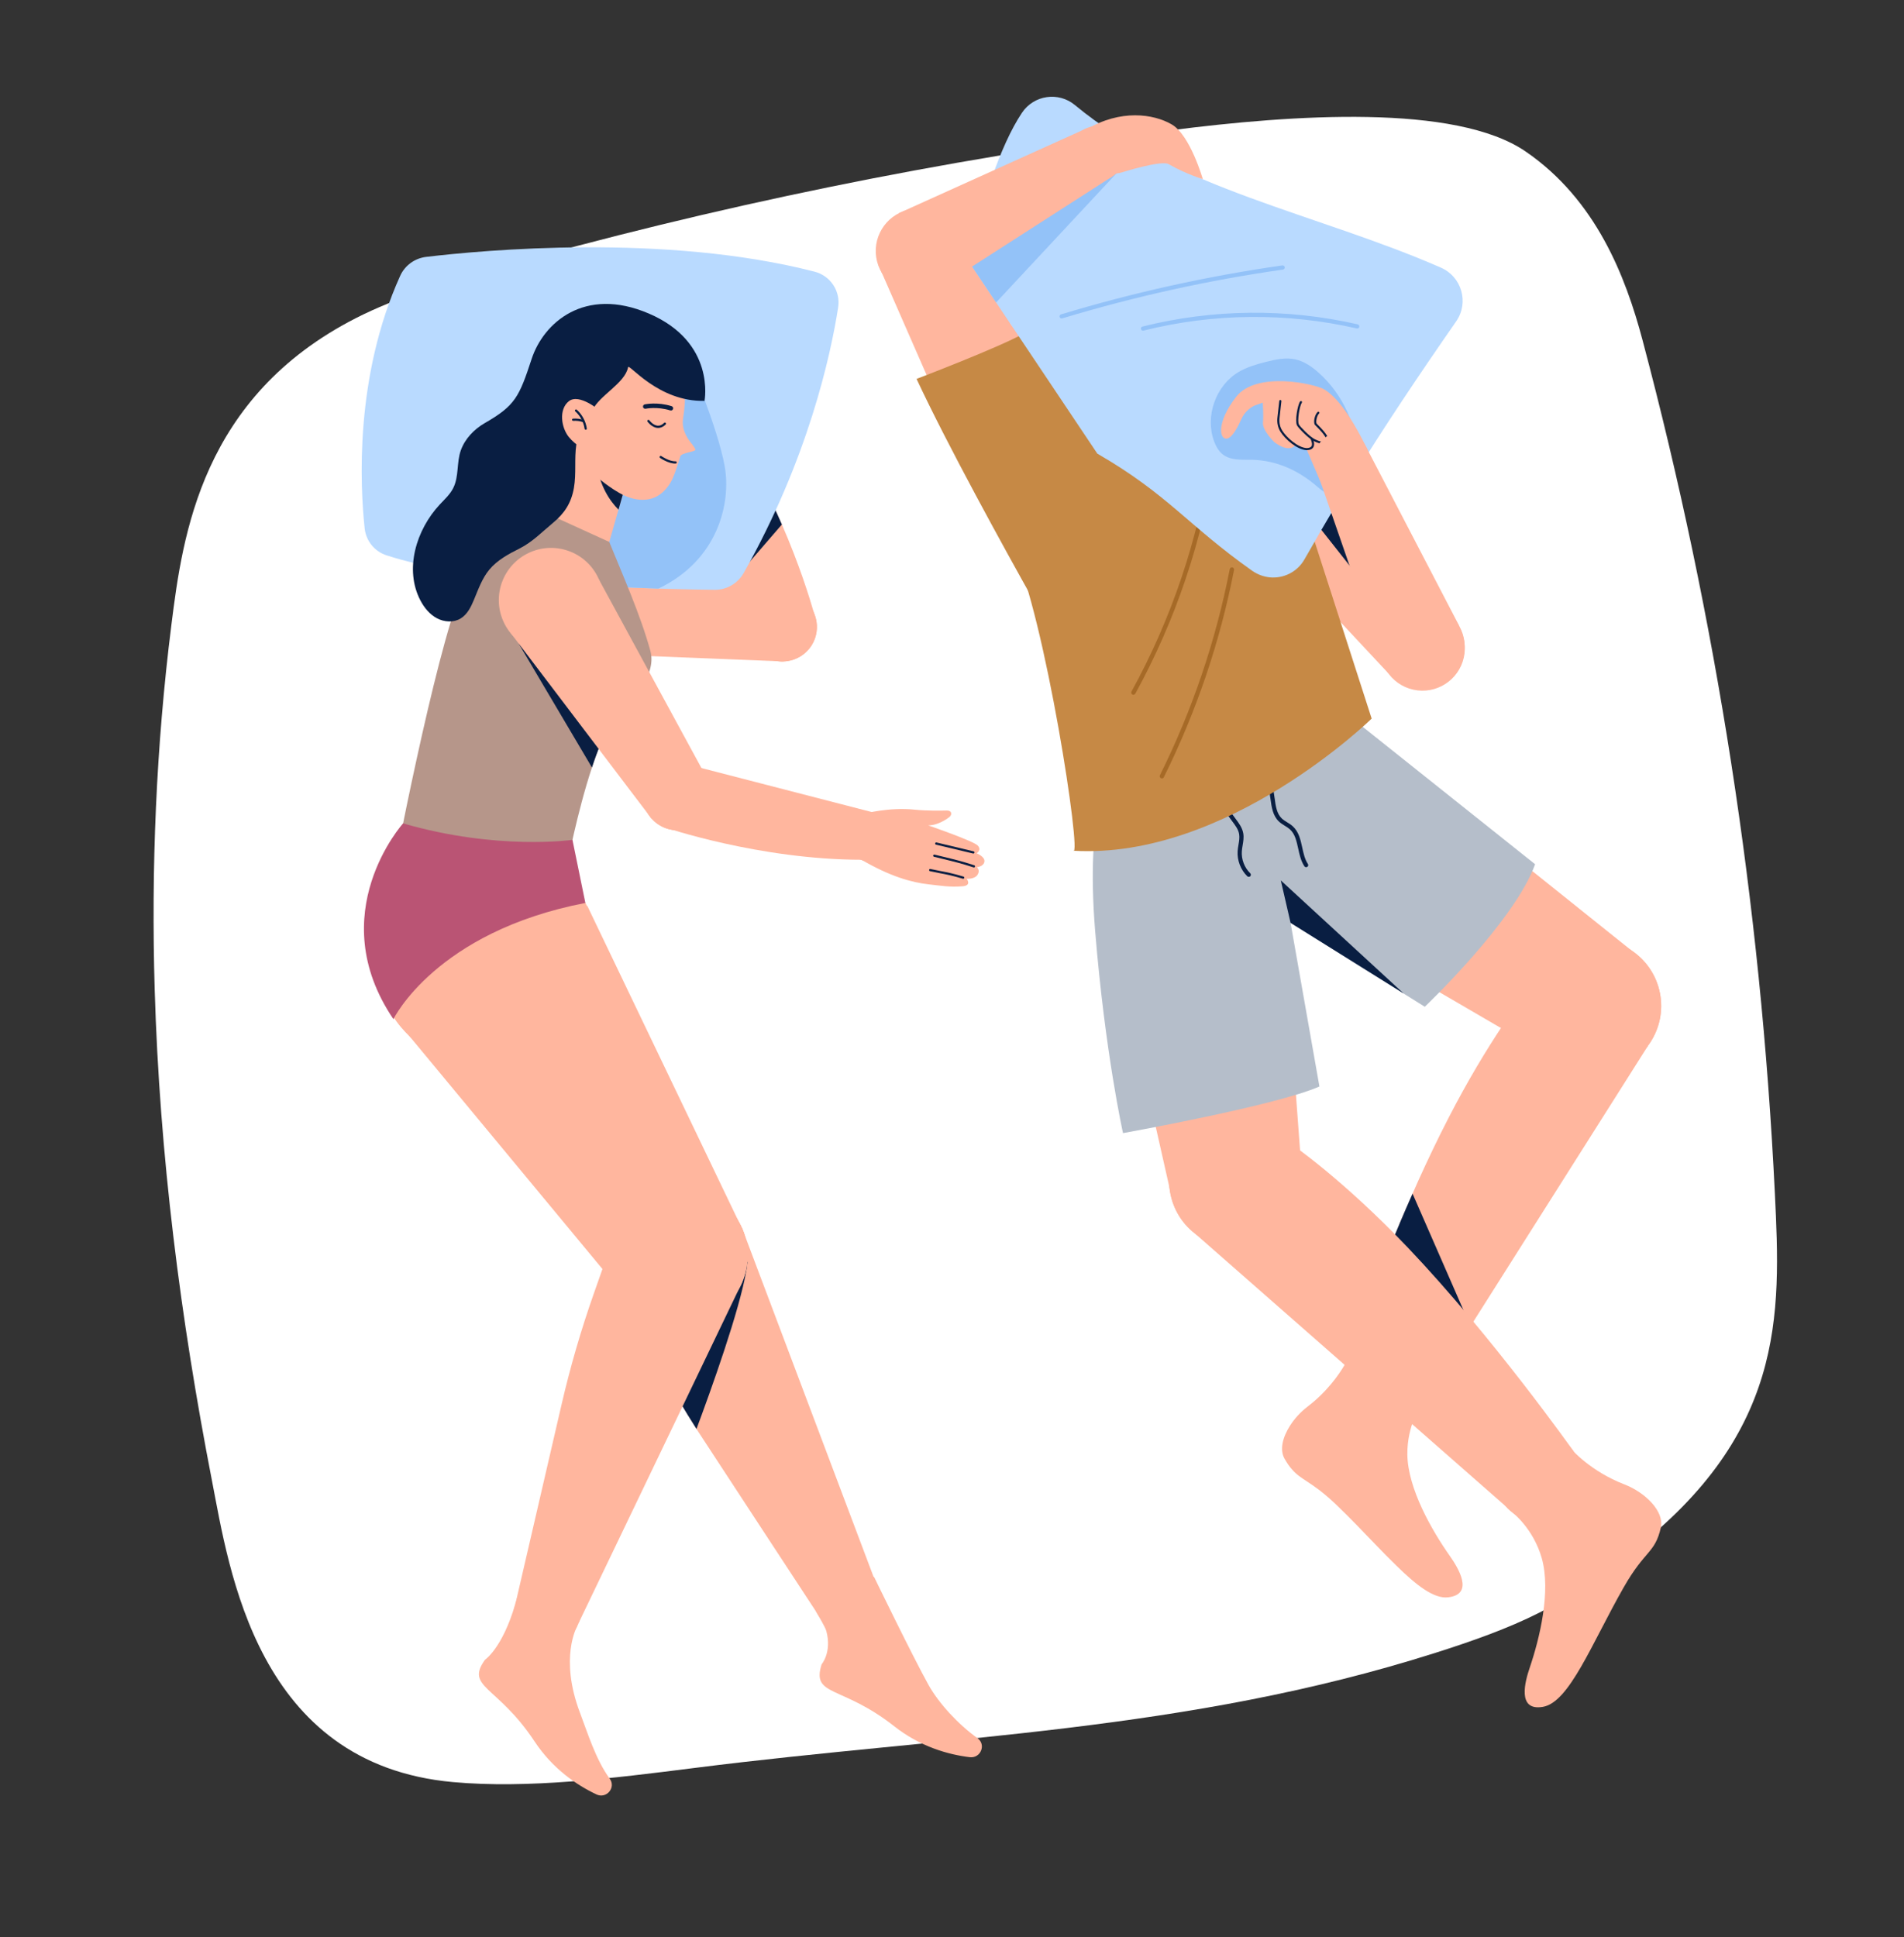 <svg width="115" height="117" viewBox="0 0 115 117" fill="none" xmlns="http://www.w3.org/2000/svg">
<rect x="0" y="0" width="115" height="117" fill="#333333" stroke="none"/>
<g clip-path="url(#clip0_223_2280)">
<path d="M12.797 89.391C13.852 94.818 15.496 106.546 27.354 107.622C31.866 108.032 36.989 107.398 41.947 106.769C57.37 104.812 71.595 104.611 86.686 99.821C88.904 99.117 91.095 98.345 92.981 97.387C94.918 96.402 96.47 95.253 98.002 94.115C107.878 86.789 107.558 79.402 107.2 72.065C106.349 54.596 103.68 37.392 99.208 20.543C98.188 16.699 96.399 12.063 92.148 9.15C87.919 6.251 78.096 6.92 70.708 7.869C56.907 9.641 43.09 12.466 29.871 16.218C26.926 17.053 23.953 17.957 21.494 19.213C12.168 23.976 11.035 32.315 10.357 37.697C9.422 45.118 9.128 52.474 9.343 59.758C9.639 69.768 10.901 79.639 12.797 89.391Z" fill="white"/>
<path d="M78.804 29.043C79.921 27.446 79.534 25.246 77.937 24.128C76.341 23.011 74.141 23.398 73.023 24.995C71.905 26.591 72.293 28.791 73.889 29.909C75.486 31.027 77.686 30.639 78.804 29.043Z" fill="#FFB69E"/>
<path d="M78.733 24.879L87.899 37.531L83.874 40.681L73.132 29.183L78.733 24.879Z" fill="#FFB69E"/>
<path d="M88.456 39.456C88.623 38.053 87.622 36.78 86.219 36.613C84.816 36.446 83.543 37.447 83.376 38.85C83.209 40.253 84.21 41.526 85.613 41.693C87.016 41.86 88.289 40.859 88.456 39.456Z" fill="#FFB69E"/>
<path d="M83.02 36.065L79.421 31.506L79.949 29.158L82.114 31.552L83.02 36.065Z" fill="#091E42"/>
<path d="M87.465 96.465C86.609 96.564 85.559 95.747 84.341 94.552C83.927 94.152 83.5 93.714 83.052 93.248C82.335 92.505 81.571 91.699 80.76 90.922C80.687 90.853 80.612 90.783 80.545 90.718C79.168 89.439 78.578 89.389 78.011 88.712C77.869 88.552 77.731 88.35 77.582 88.088C77.281 87.55 77.469 86.803 77.907 86.113C78.176 85.686 78.546 85.276 78.959 84.962C79.063 84.882 79.166 84.796 79.265 84.717C80.444 83.732 81.085 82.673 81.322 82.236C81.329 82.219 81.336 82.202 81.349 82.184C81.356 82.167 81.359 82.152 81.371 82.139C81.386 82.106 81.4 82.067 81.42 82.033L85.923 84.684C85.92 84.695 85.916 84.701 85.911 84.702C85.808 84.849 84.987 86.083 85.003 87.834C85.028 89.902 86.487 92.431 87.577 93.977C88.059 94.669 89.073 96.279 87.465 96.465Z" fill="#FFB69E"/>
<path d="M86.207 84.198C86.806 82.874 86.218 81.315 84.894 80.716C83.57 80.117 82.011 80.705 81.412 82.029C80.813 83.353 81.401 84.912 82.725 85.511C84.049 86.11 85.608 85.522 86.207 84.198Z" fill="#FFB69E"/>
<path d="M86.443 83.255C86.437 83.338 86.428 83.423 86.415 83.507C86.404 83.581 86.386 83.661 86.364 83.737C86.293 84.006 86.169 84.266 86.012 84.509C85.975 84.566 85.939 84.619 85.895 84.668C85.884 84.69 85.871 84.703 85.858 84.721C85.262 85.448 84.353 85.778 83.478 85.655C83.231 85.626 82.984 85.547 82.742 85.445C82.539 85.359 82.341 85.238 82.155 85.091C81.494 84.549 81.163 83.754 81.187 82.958C81.192 82.87 81.202 82.78 81.217 82.69C81.232 82.539 81.266 82.383 81.322 82.235C81.325 82.219 81.331 82.197 81.338 82.181C81.338 82.181 81.345 82.164 81.355 82.126C81.358 82.116 81.366 82.099 81.372 82.082C81.473 81.841 81.612 81.603 81.785 81.388C81.967 81.165 82.18 80.978 82.416 80.829C82.574 80.729 82.744 80.647 82.918 80.581C83.758 80.274 84.738 80.409 85.488 81.017C86.179 81.579 86.508 82.426 86.443 83.255Z" fill="#FFB69E"/>
<path d="M99.545 63.139C99.542 63.147 99.54 63.152 99.537 63.156L86.017 84.513L86.011 84.509L81.355 82.188L81.349 82.184L81.338 82.18C81.338 82.18 81.344 82.163 81.354 82.126C81.357 82.115 81.364 82.098 81.372 82.082C81.457 81.836 82.462 79.083 82.695 78.476C82.895 77.952 83.963 75.26 84.007 75.16C84.023 75.131 84.033 75.098 84.043 75.071C84.201 74.684 84.364 74.295 84.535 73.894C84.538 73.884 84.54 73.868 84.549 73.856C84.791 73.278 85.547 71.561 85.666 71.299C86.236 70.042 86.836 68.779 87.464 67.563C89.872 62.876 92.04 60.097 92.481 59.531C92.522 59.478 92.547 59.443 92.555 59.431L99.544 63.139L99.545 63.139Z" fill="#FFB69E"/>
<path d="M97.081 64.689C99.26 64.267 100.683 62.158 100.261 59.98C99.839 57.801 97.73 56.377 95.552 56.799C93.373 57.222 91.949 59.33 92.371 61.509C92.794 63.688 94.902 65.111 97.081 64.689Z" fill="#FFB69E"/>
<path d="M88.816 80.091L87.703 81.856L82.695 78.476C82.896 77.953 83.964 75.26 84.008 75.16C84.023 75.131 84.033 75.099 84.044 75.071C84.201 74.684 84.364 74.295 84.535 73.895C84.539 73.884 84.541 73.868 84.549 73.856C84.791 73.278 85.052 72.683 85.317 72.086L88.816 80.091Z" fill="#091E42"/>
<path d="M78.021 54.65L78 54.641C77.812 54.569 77.63 54.491 77.451 54.398C77.241 54.292 77.042 54.171 76.841 54.038C76.823 54.025 76.804 54.013 76.789 53.997C74.337 52.272 73.726 48.899 75.421 46.422C77.134 43.922 80.544 43.292 83.038 45.005C83.21 45.123 83.377 45.247 83.528 45.38C83.713 45.542 83.888 45.712 84.048 45.892C84.66 46.582 85.077 47.405 85.274 48.279C85.405 48.832 85.443 49.404 85.394 49.974C85.323 50.894 85.014 51.803 84.459 52.62C83.003 54.736 80.321 55.517 78.021 54.65L78.021 54.65Z" fill="#FFB69E"/>
<path d="M93.933 63.993L76.841 54.037L83.528 45.38L98.986 57.759L93.933 63.993Z" fill="#FFB69E"/>
<path d="M97.873 64.454C99.918 63.593 100.878 61.236 100.016 59.191C99.155 57.146 96.799 56.186 94.754 57.048C92.708 57.909 91.749 60.265 92.61 62.311C93.472 64.356 95.828 65.316 97.873 64.454Z" fill="#FFB69E"/>
<path d="M66.648 53.763L66.64 53.741C66.564 53.554 66.497 53.369 66.444 53.174C66.378 52.949 66.331 52.719 66.292 52.482C66.288 52.461 66.285 52.438 66.286 52.416C65.879 49.447 67.931 46.701 70.898 46.255C73.896 45.805 76.68 47.872 77.126 50.866C77.156 51.072 77.179 51.279 77.184 51.48C77.192 51.725 77.187 51.969 77.165 52.209C77.076 53.127 76.758 53.992 76.252 54.733C75.936 55.205 75.544 55.622 75.093 55.976C74.371 56.55 73.495 56.944 72.519 57.093C69.979 57.469 67.58 56.037 66.647 53.763L66.648 53.763Z" fill="#FFB69E"/>
<path d="M70.647 71.776L66.293 52.482L77.185 51.479L78.654 71.229L70.647 71.776Z" fill="#FFB69E"/>
<path d="M77.932 73.616C79.205 71.799 78.763 69.293 76.946 68.02C75.128 66.747 72.622 67.189 71.349 69.007C70.076 70.825 70.518 73.33 72.336 74.603C74.154 75.876 76.659 75.434 77.932 73.616Z" fill="#FFB69E"/>
<path d="M94.922 87.529C94.922 87.529 96.057 88.852 98.111 89.644C99.376 90.131 100.535 91.282 100.313 92.255C99.955 93.823 99.361 93.591 98.067 95.867C96.129 99.273 94.788 102.8 93.195 103.078C91.603 103.356 92.119 101.524 92.39 100.725C92.999 98.933 93.685 96.095 93.122 94.104C92.613 92.306 91.353 91.342 91.353 91.342L94.922 87.529Z" fill="#FFB69E"/>
<path d="M95.246 90.519C95.944 89.244 95.477 87.645 94.202 86.947C92.927 86.249 91.328 86.717 90.63 87.992C89.933 89.266 90.4 90.865 91.675 91.563C92.95 92.261 94.549 91.794 95.246 90.519Z" fill="#FFB69E"/>
<path d="M94.573 91.223C95.699 90.304 95.866 88.646 94.947 87.52C94.028 86.395 92.371 86.227 91.245 87.146C90.119 88.066 89.952 89.723 90.871 90.849C91.79 91.975 93.447 92.142 94.573 91.223Z" fill="#FFB69E"/>
<path d="M77.858 68.988C78.025 69.117 81.075 71.186 85.042 75.354C90.125 80.693 95.045 87.647 95.045 87.647L91.215 91.204L72.205 74.52L77.858 68.988Z" fill="#FFB69E"/>
<path d="M75.514 75.237C77.678 74.749 79.037 72.598 78.549 70.433C78.06 68.268 75.909 66.909 73.744 67.398C71.579 67.887 70.221 70.038 70.709 72.202C71.198 74.367 73.349 75.726 75.514 75.237Z" fill="#FFB69E"/>
<path d="M64.784 32.012C66.352 30.855 66.684 28.645 65.526 27.078C64.368 25.51 62.159 25.178 60.592 26.336C59.024 27.494 58.692 29.703 59.85 31.27C61.008 32.838 63.217 33.17 64.784 32.012Z" fill="#FFB69E"/>
<path d="M59.477 30.662L53.208 16.351L57.81 14.128L65.864 27.645L59.477 30.662Z" fill="#FFB69E"/>
<path d="M58.019 14.822C57.818 13.423 56.522 12.452 55.124 12.653C53.725 12.853 52.754 14.149 52.955 15.548C53.155 16.946 54.451 17.918 55.85 17.717C57.248 17.517 58.219 16.22 58.019 14.822Z" fill="#FFB69E"/>
<path d="M66.257 27.101L64.275 21.981L68.674 20.268L71.046 25.621C71.046 25.621 70.224 29.445 66.257 27.102L66.257 27.101Z" fill="#FFB69E"/>
<path d="M64.842 22.785C66.232 23.979 67.747 24.315 68.765 23.559C69.82 22.777 69.329 21.567 68.827 19.943C68.325 18.319 63.6 21.717 64.842 22.785Z" fill="#091E42"/>
<path d="M68.432 17.028C68.432 17.028 68.587 16.131 69.13 16.207C69.673 16.284 70.149 18.383 69.485 18.756C68.822 19.13 68.431 17.028 68.431 17.028L68.432 17.028Z" fill="#FFB69E"/>
<path d="M67.651 13.39C67.651 13.39 68.779 14.451 68.835 17.055L67.326 14.547L67.651 13.39L67.651 13.39Z" fill="#091E42"/>
<path d="M61.976 18.92C61.976 18.92 63.251 21.989 64.668 22.784C66.084 23.578 67.7 23.419 68.777 22.591C69.965 21.677 69.766 19.562 69.264 17.939C68.762 16.315 67.135 14.083 67.135 14.083C67.135 14.083 66.184 12.451 63.417 13.983C60.65 15.514 61.197 16.777 61.976 18.92L61.976 18.92Z" fill="#FFB69E"/>
<path d="M61.35 19.782C61.35 19.782 58.927 16.882 60.533 15.59C60.533 15.59 60.475 12.905 62.09 12.664C62.592 12.628 62.386 13.427 62.386 13.427C62.386 13.427 64.333 10.852 66.387 10.938C68.44 11.025 68.921 14.119 66.758 15.225C64.596 16.331 61.876 16.407 61.876 16.407C61.916 16.193 62.545 18.481 62.406 19.662C62.377 19.905 61.35 19.782 61.35 19.782Z" fill="#091E42"/>
<path d="M62.428 19.153C62.428 19.153 61.419 18.914 61.139 19.557C60.859 20.2 61.845 21.286 62.468 21.531C63.091 21.776 63.443 21.474 63.443 21.474L62.428 19.152L62.428 19.153Z" fill="#FFB69E"/>
<path d="M63.371 18.277C63.323 18.286 63.273 18.267 63.244 18.224C63.205 18.166 63.22 18.087 63.277 18.048C63.306 18.028 64.007 17.555 64.828 17.362C64.895 17.347 64.964 17.388 64.979 17.456C64.996 17.524 64.953 17.593 64.885 17.608C64.11 17.79 63.427 18.252 63.42 18.256C63.405 18.267 63.388 18.274 63.371 18.277L63.371 18.277Z" fill="#091E42"/>
<path d="M66.579 20.896C66.412 20.926 66.296 20.933 66.282 20.934C66.247 20.936 66.217 20.909 66.215 20.874C66.213 20.839 66.24 20.809 66.275 20.807C66.285 20.807 67.256 20.748 67.681 20.218C67.703 20.191 67.743 20.186 67.77 20.208C67.798 20.23 67.802 20.27 67.78 20.297C67.471 20.683 66.92 20.837 66.579 20.897L66.579 20.896Z" fill="#091E42"/>
<path d="M64.37 19.044C64.109 19.09 63.888 19.058 63.884 19.058C63.849 19.052 63.824 19.02 63.83 18.985C63.835 18.949 63.868 18.925 63.903 18.931C63.911 18.932 64.742 19.051 65.009 18.452C65.024 18.419 65.061 18.405 65.094 18.419C65.127 18.434 65.141 18.472 65.127 18.505C64.969 18.86 64.647 18.996 64.37 19.045L64.37 19.044Z" fill="#091E42"/>
<path d="M67.284 17.944C67.143 17.968 66.985 17.961 66.81 17.9C66.777 17.888 66.759 17.852 66.771 17.818C66.782 17.785 66.819 17.767 66.853 17.779C67.519 18.011 67.909 17.36 67.925 17.331C67.943 17.301 67.983 17.29 68.013 17.308C68.044 17.326 68.055 17.365 68.037 17.396C68.033 17.402 67.762 17.86 67.284 17.945L67.284 17.944Z" fill="#091E42"/>
<path d="M66.396 17.111C66.343 17.121 66.287 17.095 66.261 17.044C66.229 16.983 66.254 16.906 66.316 16.874C67.069 16.489 67.773 16.445 67.803 16.443C67.872 16.439 67.932 16.493 67.936 16.563C67.941 16.632 67.887 16.692 67.817 16.696C67.811 16.697 67.135 16.739 66.431 17.1C66.42 17.106 66.408 17.109 66.395 17.112L66.396 17.111Z" fill="#091E42"/>
<path d="M66.694 19.841C66.606 19.856 66.505 19.854 66.392 19.821C66.357 19.811 66.337 19.774 66.347 19.739C66.357 19.703 66.394 19.683 66.429 19.694C66.709 19.775 66.891 19.626 66.958 19.556L65.854 17.716C65.835 17.684 65.845 17.644 65.876 17.625C65.908 17.605 65.949 17.616 65.968 17.647L67.097 19.528C67.111 19.551 67.11 19.58 67.094 19.601C67.091 19.603 66.949 19.794 66.695 19.839L66.694 19.841Z" fill="#091E42"/>
<path d="M62.906 20.538C62.886 20.541 62.863 20.534 62.848 20.518C62.629 20.276 62.318 20.113 61.995 20.07C61.96 20.066 61.936 20.034 61.941 19.999C61.946 19.965 61.977 19.941 62.012 19.945C62.364 19.992 62.703 20.17 62.942 20.433C62.965 20.459 62.964 20.499 62.938 20.522C62.928 20.531 62.918 20.536 62.906 20.538L62.906 20.538Z" fill="#091E42"/>
<path d="M62.159 20.621C62.143 20.624 62.127 20.621 62.113 20.611C62.084 20.592 62.076 20.552 62.096 20.524C62.213 20.351 62.406 20.23 62.613 20.201C62.647 20.196 62.679 20.22 62.684 20.255C62.689 20.289 62.662 20.321 62.631 20.326C62.458 20.352 62.298 20.451 62.201 20.595C62.191 20.609 62.176 20.619 62.16 20.622L62.159 20.621Z" fill="#091E42"/>
<path d="M67.037 46.691C67.037 46.691 65.545 48.846 66.146 56.223C66.748 63.601 67.829 68.431 67.829 68.431C67.829 68.431 77.096 66.768 79.692 65.614L77.95 55.735L86.056 60.8C86.056 60.8 91.48 55.644 92.719 52.192L81.237 43.041C81.237 43.041 75.925 46.63 67.036 46.692L67.037 46.691Z" fill="#B5BECA"/>
<path d="M77.95 55.734L77.359 53.169L84.78 59.999L77.95 55.734Z" fill="#091E42"/>
<path d="M75.446 52.953C75.407 52.96 75.366 52.949 75.335 52.919C74.934 52.527 74.715 51.958 74.752 51.398C74.761 51.265 74.783 51.134 74.805 51.007C74.843 50.786 74.877 50.578 74.843 50.376C74.795 50.089 74.614 49.848 74.421 49.593C74.293 49.422 74.159 49.245 74.063 49.048C73.768 48.441 73.876 47.666 74.325 47.163C74.372 47.111 74.452 47.106 74.504 47.152C74.556 47.199 74.56 47.279 74.514 47.331C74.131 47.76 74.039 48.42 74.291 48.936C74.376 49.112 74.496 49.272 74.624 49.441C74.825 49.708 75.034 49.986 75.093 50.333C75.134 50.578 75.093 50.818 75.054 51.05C75.033 51.176 75.013 51.295 75.005 51.414C74.973 51.901 75.163 52.397 75.512 52.738C75.563 52.786 75.563 52.867 75.515 52.917C75.496 52.937 75.471 52.949 75.446 52.953Z" fill="#091E42"/>
<path d="M78.912 52.37C78.864 52.378 78.813 52.359 78.784 52.315C78.571 51.993 78.488 51.61 78.408 51.239C78.309 50.787 78.217 50.361 77.905 50.081C77.817 50.002 77.715 49.939 77.607 49.872C77.485 49.797 77.359 49.719 77.248 49.615C76.874 49.261 76.805 48.747 76.737 48.25C76.72 48.125 76.703 47.996 76.681 47.874C76.61 47.485 76.39 47.111 76.135 46.944C75.993 46.852 75.847 46.823 75.696 46.858C75.63 46.875 75.56 46.832 75.544 46.764C75.528 46.696 75.57 46.628 75.638 46.612C75.854 46.559 76.075 46.602 76.273 46.732C76.588 46.938 76.846 47.369 76.929 47.828C76.952 47.956 76.97 48.088 76.988 48.216C77.052 48.69 77.114 49.138 77.422 49.431C77.513 49.517 77.623 49.585 77.739 49.657C77.852 49.726 77.969 49.799 78.073 49.892C78.446 50.226 78.552 50.714 78.654 51.185C78.73 51.533 78.808 51.894 78.995 52.175C79.034 52.233 79.017 52.312 78.96 52.351C78.944 52.361 78.928 52.367 78.912 52.37L78.912 52.37Z" fill="#091E42"/>
<path d="M63.724 26.366L65.747 25.821C65.747 25.821 66.899 28.115 68.889 27.506C70.593 26.984 70.705 26.05 70.523 24.343L73.804 23.144L78.325 29.36L82.847 43.397C82.847 43.397 74.132 51.926 64.823 51.377C65.362 51.892 63.123 37.17 61.175 33.117L63.724 26.366Z" fill="#C68945"/>
<path d="M62.535 36.463C60.624 33.059 57.22 26.873 55.359 22.882C55.359 22.882 60.355 20.983 61.889 20.111L65.747 25.821L62.535 36.463Z" fill="#C68945"/>
<path d="M68.479 41.957C68.45 41.962 68.419 41.958 68.392 41.943C68.329 41.908 68.305 41.828 68.34 41.764C70.768 37.342 72.375 32.569 73.116 27.578C73.127 27.506 73.194 27.456 73.266 27.467C73.338 27.477 73.388 27.544 73.377 27.617C72.631 32.638 71.014 37.44 68.572 41.891C68.551 41.927 68.516 41.95 68.479 41.957L68.479 41.957Z" fill="#A66A27"/>
<path d="M70.199 47.008C70.173 47.013 70.144 47.01 70.118 46.997C70.053 46.965 70.026 46.885 70.058 46.82C72.015 42.879 73.434 38.691 74.276 34.371C74.29 34.3 74.359 34.254 74.431 34.267C74.502 34.281 74.549 34.35 74.535 34.422C73.689 38.764 72.262 42.975 70.295 46.938C70.276 46.977 70.239 47.002 70.199 47.009L70.199 47.008Z" fill="#A66A27"/>
<path d="M87.958 19.399C85.641 22.732 83.582 25.811 81.694 28.869C80.822 30.277 79.985 31.679 79.177 33.107C79.042 33.332 78.916 33.554 78.787 33.782C78.348 34.554 77.512 34.948 76.69 34.867C76.324 34.828 75.967 34.701 75.639 34.476C71.71 31.699 70.572 29.878 66.278 27.396L58.425 15.669C58.504 15.388 58.581 15.097 58.671 14.788C59.386 12.225 60.353 8.871 61.723 6.814C62.443 5.736 63.932 5.52 64.927 6.347C71.046 11.428 79.573 12.896 87.028 16.163C88.287 16.712 88.736 18.268 87.959 19.397L87.958 19.399Z" fill="#B9DAFF"/>
<path d="M75.615 27.768C75.014 27.756 74.354 27.819 73.873 27.457C73.61 27.259 73.442 26.956 73.328 26.647C72.769 25.139 73.432 23.276 74.818 22.461C75.324 22.163 75.896 22 76.465 21.855C77.05 21.706 77.664 21.574 78.253 21.707C78.772 21.824 79.224 22.137 79.623 22.489C81.122 23.812 82.016 25.796 82.016 27.795C82.016 29.421 80.962 30.627 79.606 29.429C78.486 28.439 77.129 27.797 75.614 27.767L75.615 27.768Z" fill="#93C2F8"/>
<path d="M67.535 10.361L60.163 18.268L58.425 15.67C58.504 15.389 58.581 15.098 58.671 14.789L67.535 10.362L67.535 10.361Z" fill="#93C2F8"/>
<path d="M64.144 19.232C64.081 19.243 64.02 19.206 64.001 19.143C63.98 19.077 64.018 19.006 64.085 18.986C68.445 17.666 72.943 16.672 77.453 16.03C77.522 16.02 77.586 16.068 77.596 16.138C77.606 16.207 77.555 16.27 77.489 16.281C72.992 16.92 68.506 17.913 64.158 19.228C64.153 19.229 64.148 19.231 64.143 19.232L64.144 19.232Z" fill="#93C2F8"/>
<path d="M81.997 19.836C81.981 19.839 81.964 19.839 81.947 19.835C77.724 18.866 73.269 18.912 69.067 19.966C69 19.985 68.93 19.942 68.913 19.874C68.896 19.806 68.937 19.738 69.005 19.721C73.246 18.656 77.741 18.611 82.004 19.588C82.073 19.604 82.115 19.672 82.099 19.74C82.088 19.791 82.046 19.828 81.998 19.837L81.997 19.836Z" fill="#93C2F8"/>
<path d="M76.267 24.317L75.781 24.489C75.422 24.659 75.137 24.95 74.976 25.312C74.768 25.782 74.445 26.395 74.146 26.48C73.654 26.618 73.431 25.546 74.663 23.965C75.895 22.382 79.449 23.183 80.003 23.529C80.558 23.875 81.399 24.692 82.608 27.179C82.608 27.179 81.713 28.67 79.869 29.358L78.913 27.125L78.23 26.896C78.23 26.896 77.876 27.39 76.968 26.701C76.968 26.701 76.235 25.999 76.282 25.512C76.325 25.053 76.268 24.317 76.268 24.317L76.267 24.317Z" fill="#FFB69E"/>
<path d="M80.012 26.794C79.793 26.833 79.562 26.737 79.358 26.64C79.031 26.484 78.409 25.832 78.337 25.688C78.204 25.419 78.372 24.469 78.524 24.247C78.544 24.219 78.583 24.211 78.612 24.231C78.641 24.251 78.649 24.291 78.629 24.319C78.488 24.524 78.345 25.422 78.45 25.631C78.514 25.76 79.119 26.386 79.412 26.526C79.638 26.633 79.875 26.731 80.079 26.644C80.105 26.633 80.12 26.622 80.126 26.612C80.136 26.592 80.123 26.553 80.119 26.541C80.038 26.281 79.688 25.928 79.52 25.759C79.428 25.667 79.408 25.647 79.399 25.623C79.326 25.422 79.422 25.034 79.583 24.88C79.608 24.856 79.649 24.857 79.672 24.883C79.697 24.908 79.695 24.948 79.67 24.972C79.55 25.086 79.465 25.42 79.516 25.573C79.528 25.588 79.568 25.63 79.608 25.67C79.797 25.86 80.15 26.214 80.239 26.503C80.252 26.547 80.267 26.611 80.236 26.67C80.21 26.721 80.162 26.746 80.127 26.761C80.089 26.777 80.05 26.788 80.01 26.795L80.012 26.794Z" fill="#091E42"/>
<path d="M79.05 27.175C79.008 27.183 78.963 27.187 78.914 27.188C78.322 27.149 77.624 26.521 77.346 26.084C77.189 25.838 77.121 25.536 77.155 25.235L77.269 24.214C77.273 24.179 77.304 24.154 77.339 24.158C77.373 24.162 77.398 24.193 77.395 24.228L77.281 25.249C77.251 25.522 77.311 25.794 77.452 26.015C77.71 26.42 78.38 27.026 78.917 27.062C79.065 27.059 79.166 27.022 79.212 26.951C79.267 26.866 79.252 26.722 79.166 26.523C79.152 26.49 79.167 26.454 79.199 26.44C79.232 26.426 79.268 26.44 79.282 26.473C79.32 26.562 79.438 26.835 79.319 27.02C79.265 27.102 79.175 27.154 79.05 27.176L79.05 27.175Z" fill="#091E42"/>
<path d="M67.759 10.014C68.168 9.193 67.835 8.195 67.013 7.786C66.192 7.376 65.195 7.71 64.785 8.531C64.376 9.352 64.71 10.35 65.531 10.759C66.352 11.169 67.35 10.835 67.759 10.014Z" fill="#FFB69E"/>
<path d="M56.076 17.637C57.446 17.292 58.278 15.902 57.933 14.532C57.588 13.162 56.198 12.331 54.828 12.675C53.458 13.02 52.627 14.41 52.971 15.78C53.316 17.15 54.706 17.981 56.076 17.637Z" fill="#FFB69E"/>
<path d="M67.145 10.682L56.926 17.245L54.278 12.879L65.597 7.766L67.145 10.682Z" fill="#FFB69E"/>
<path d="M81.843 29.2C82.646 28.757 82.938 27.747 82.495 26.943C82.052 26.14 81.041 25.848 80.238 26.291C79.434 26.734 79.142 27.745 79.586 28.548C80.029 29.352 81.039 29.643 81.843 29.2Z" fill="#FFB69E"/>
<path d="M88.453 38.804C88.311 37.399 87.057 36.374 85.651 36.516C84.245 36.658 83.221 37.912 83.363 39.318C83.504 40.723 84.759 41.748 86.165 41.606C87.57 41.464 88.595 40.21 88.453 38.804Z" fill="#FFB69E"/>
<path d="M82.523 27.011L88.129 37.784L83.541 40.025L79.478 28.287L82.523 27.011Z" fill="#FFB69E"/>
<path d="M67.777 10.406C67.777 10.406 70.136 9.661 70.58 9.912C71.672 10.529 72.649 10.819 72.649 10.819C72.649 10.819 71.892 8.167 70.775 7.516C69.657 6.864 67.663 6.599 65.639 7.805C63.614 9.01 65.758 10.966 67.778 10.407L67.777 10.406Z" fill="#FFB69E"/>
<path d="M43.322 28.167C44.121 27.987 44.623 27.194 44.444 26.395C44.264 25.595 43.47 25.093 42.671 25.273C41.872 25.453 41.37 26.246 41.549 27.045C41.729 27.844 42.523 28.346 43.322 28.167Z" fill="#FFB69E"/>
<path d="M47.617 39.914C48.752 39.715 49.51 38.633 49.309 37.498C49.109 36.364 48.028 35.606 46.893 35.806C45.759 36.006 45.001 37.088 45.201 38.223C45.401 39.357 46.483 40.114 47.617 39.914Z" fill="#FFB69E"/>
<path d="M49.288 37.486L45.17 37.78L45.149 37.784L41.581 27.185L41.586 27.184L44.415 26.401C44.429 26.42 44.445 26.445 44.459 26.464L44.46 26.469C44.664 26.789 44.868 27.108 45.056 27.43C45.072 27.46 45.093 27.494 45.11 27.524C45.671 28.51 46.203 29.479 46.655 30.426C46.855 30.85 47.049 31.269 47.225 31.675C48.278 34.085 48.904 36.117 49.159 37.006C49.246 37.313 49.288 37.486 49.288 37.486Z" fill="#FFB69E"/>
<path d="M47.225 31.675L44.325 35.033L45.055 27.43C45.072 27.459 45.093 27.494 45.11 27.524C45.671 28.509 46.203 29.478 46.655 30.426C46.855 30.85 47.049 31.269 47.225 31.675Z" fill="#091E42"/>
<path d="M36.395 36.716C36.659 34.995 35.478 33.387 33.757 33.123C32.036 32.859 30.428 34.041 30.164 35.761C29.901 37.482 31.082 39.091 32.803 39.354C34.523 39.618 36.132 38.437 36.395 36.716Z" fill="#FFB69E"/>
<path d="M49.272 38.392C49.563 37.277 48.896 36.138 47.782 35.846C46.667 35.554 45.527 36.222 45.236 37.336C44.944 38.451 45.611 39.59 46.726 39.882C47.84 40.173 48.98 39.506 49.272 38.392Z" fill="#FFB69E"/>
<path d="M34.134 33.209L47.556 35.807L47.327 39.946L33.267 39.383L34.134 33.209Z" fill="#FFB69E"/>
<path d="M42.015 27.812C42.015 27.812 40.859 26.784 40.143 25.379C39.834 24.773 39.317 24.004 39.141 23.75C38.965 23.496 39.151 23.336 39.36 23.392C39.569 23.449 40.215 23.733 40.502 24.196C40.502 24.196 39.798 21.382 39.892 21.02C39.986 20.658 40.321 20.825 40.321 20.825C40.321 20.825 40.209 20.281 40.487 20.155C40.764 20.029 41.019 20.354 41.019 20.354C41.019 20.354 41.042 20.07 41.377 20.07C41.712 20.07 41.939 20.489 41.939 20.489C41.939 20.489 42.099 19.993 42.449 20.443C42.921 21.048 43.129 21.545 43.476 22.235C43.934 23.147 44.346 24.445 44.44 26.424C44.477 27.191 43.07 28.667 42.015 27.812Z" fill="#FFB69E"/>
<path d="M41.169 23.254C41.137 23.26 41.105 23.242 41.094 23.211L40.319 21.039C40.307 21.004 40.325 20.965 40.36 20.953C40.395 20.941 40.433 20.959 40.446 20.994L41.221 23.166C41.233 23.201 41.215 23.239 41.18 23.252C41.176 23.252 41.173 23.253 41.169 23.254Z" fill="#091E42"/>
<path d="M41.847 22.954C41.815 22.959 41.783 22.941 41.772 22.91C41.714 22.746 41.661 22.596 41.611 22.454C41.373 21.78 41.201 21.293 41.003 20.547C40.993 20.511 41.014 20.474 41.05 20.465C41.086 20.454 41.123 20.477 41.133 20.512C41.329 21.254 41.492 21.713 41.738 22.41C41.788 22.551 41.842 22.701 41.898 22.866C41.911 22.9 41.892 22.939 41.857 22.951C41.854 22.952 41.85 22.953 41.846 22.954L41.847 22.954Z" fill="#091E42"/>
<path d="M42.709 22.688C42.678 22.693 42.646 22.675 42.634 22.645C42.545 22.406 42.471 22.226 42.4 22.052C42.253 21.694 42.127 21.385 41.928 20.721C41.918 20.685 41.938 20.648 41.973 20.637C42.008 20.626 42.047 20.647 42.057 20.683C42.255 21.34 42.38 21.646 42.525 22.001C42.596 22.176 42.67 22.358 42.76 22.598C42.773 22.633 42.755 22.671 42.721 22.684C42.717 22.686 42.713 22.687 42.709 22.688L42.709 22.688Z" fill="#091E42"/>
<path d="M44.436 26.981C44.598 26.178 44.078 25.395 43.275 25.233C42.472 25.072 41.69 25.591 41.528 26.394C41.366 27.197 41.886 27.979 42.689 28.141C43.492 28.303 44.274 27.784 44.436 26.981Z" fill="#FFB69E"/>
<path d="M50.624 18.562C50.173 21.456 48.804 27.73 44.919 34.605C44.564 35.231 43.897 35.627 43.168 35.619C42.462 35.612 41.459 35.592 40.273 35.561L40.268 35.562C40.103 35.558 39.939 35.554 39.768 35.546C37.784 35.481 35.353 35.363 32.878 35.144C32.595 35.117 32.318 35.095 32.034 35.069C32.029 35.07 32.028 35.064 32.028 35.064C28.821 34.756 25.623 34.281 23.355 33.539C22.626 33.307 22.116 32.676 22.027 31.927C21.746 29.31 21.416 22.756 24.167 16.665C24.449 16.036 25.044 15.598 25.739 15.514C29.18 15.104 40.157 14.081 49.195 16.405C50.163 16.655 50.775 17.585 50.624 18.562Z" fill="#B9DAFF"/>
<path d="M43.772 28.163C44.168 30.41 43.352 33.838 39.768 35.546C37.784 35.481 35.353 35.363 32.878 35.144C32.595 35.117 32.318 35.095 32.034 35.069C32.029 35.069 32.028 35.064 32.028 35.064C31.22 34.698 30.724 34.393 30.724 34.393C30.724 34.393 33.385 31.262 32.34 28.654C31.295 26.041 34.918 17.862 41.586 21.686C41.586 21.686 43.361 25.837 43.772 28.163Z" fill="#93C2F8"/>
<path d="M37.616 29.875L36.8 32.727L32.969 31.654C32.969 31.654 34.806 26.557 34.897 26.395L37.617 29.875L37.616 29.875Z" fill="#FFB69E"/>
<path d="M37.616 29.875L37.358 30.779C36.825 30.246 36.243 29.375 36.022 28.003L36.205 28.072L37.616 29.874L37.616 29.875Z" fill="#091E42"/>
<path d="M41.251 25.323C41.183 25.763 41.359 26.218 41.613 26.584C41.695 26.703 41.964 27.009 42.003 27.148C42.041 27.287 41.163 27.334 41.092 27.555C40.955 27.981 40.736 28.735 40.511 29.121C40.284 29.507 39.966 29.853 39.556 30.035C39.1 30.237 38.569 30.218 38.092 30.071C37.615 29.923 37.186 29.656 36.778 29.368C36.144 28.922 35.529 28.396 35.207 27.69C35.012 27.261 34.936 26.788 34.91 26.317C34.829 24.847 35.257 23.312 36.263 22.237C37.011 21.438 38.149 20.915 39.211 21.184C39.671 21.301 40.084 21.554 40.48 21.817C40.806 22.033 41.696 22.465 41.251 25.324L41.251 25.323Z" fill="#FFB69E"/>
<path d="M40.546 24.789C40.525 24.792 40.504 24.791 40.482 24.785C39.688 24.538 39.006 24.683 38.999 24.684C38.926 24.699 38.855 24.654 38.839 24.581C38.823 24.509 38.869 24.438 38.941 24.421C38.972 24.415 39.697 24.259 40.563 24.528C40.634 24.55 40.673 24.625 40.651 24.696C40.636 24.746 40.594 24.78 40.546 24.789Z" fill="#091E42"/>
<path d="M40.818 27.992C40.818 27.992 40.812 27.993 40.809 27.993C40.381 28.009 39.888 27.668 39.868 27.654C39.838 27.633 39.83 27.591 39.852 27.56C39.873 27.53 39.915 27.523 39.945 27.544C39.95 27.547 40.422 27.874 40.804 27.86C40.842 27.858 40.873 27.887 40.874 27.924C40.875 27.958 40.851 27.987 40.819 27.993L40.818 27.992Z" fill="#091E42"/>
<path d="M39.846 25.835C39.799 25.844 39.752 25.846 39.703 25.841C39.363 25.811 39.121 25.476 39.111 25.462C39.09 25.431 39.097 25.39 39.128 25.368C39.158 25.346 39.2 25.353 39.221 25.384C39.223 25.387 39.438 25.683 39.716 25.707C39.853 25.72 39.986 25.663 40.112 25.538C40.138 25.512 40.181 25.512 40.207 25.539C40.233 25.565 40.233 25.608 40.206 25.634C40.093 25.746 39.972 25.813 39.845 25.836L39.846 25.835Z" fill="#091E42"/>
<path d="M41.767 79.887C44.007 79.492 45.504 77.356 45.108 75.115C44.713 72.874 42.577 71.378 40.336 71.773C38.095 72.168 36.599 74.305 36.994 76.546C37.389 78.786 39.526 80.282 41.767 79.887Z" fill="#FFB69E"/>
<path d="M52.134 98.127C53.079 97.548 53.375 96.312 52.795 95.367C52.215 94.422 50.979 94.126 50.035 94.706C49.09 95.285 48.794 96.521 49.373 97.466C49.953 98.411 51.189 98.707 52.134 98.127Z" fill="#FFB69E"/>
<path d="M52.873 95.52L49.29 97.326C49.29 97.326 42.25 86.591 42.068 86.3L42.067 86.295C41.341 85.155 40.655 83.992 40.009 82.806C39.712 82.268 39.425 81.723 39.147 81.171L37.464 77.856L37.463 77.851L44.816 74.156L52.873 95.52Z" fill="#FFB69E"/>
<path d="M54.013 104.253C55.587 105.492 57.274 105.961 58.572 106.119C59.237 106.198 59.578 105.352 59.036 104.968C57.865 104.131 56.696 102.853 56.086 101.763C55.105 99.999 52.791 95.225 52.791 95.225L49.283 97.314C49.425 97.574 49.846 98.259 49.91 98.502C50.255 99.78 49.624 100.512 49.624 100.512C49.007 102.482 50.819 101.739 54.014 104.253L54.013 104.253Z" fill="#FFB69E"/>
<path d="M45.153 76.188C45.139 76.327 45.118 76.484 45.092 76.647C45.089 76.664 45.086 76.675 45.084 76.692C44.669 79.148 42.946 83.938 42.067 86.295C41.341 85.155 40.655 83.992 40.009 82.805L45.153 76.188Z" fill="#091E42"/>
<path d="M37.881 42.455C37.58 42.765 37.318 43.073 37.084 43.393C37.036 43.462 36.985 43.532 36.937 43.61C36.527 44.279 36.108 45.264 35.753 46.349C34.851 49.071 34.23 52.366 34.23 52.366C31.445 55.474 23.68 53.084 23.68 53.084C23.68 53.084 26.234 39.591 27.895 35.621C29.707 31.302 33.181 31.077 33.181 31.077L36.799 32.728C37.622 34.758 38.675 37.108 39.282 39.306C39.71 40.87 37.941 42.395 37.881 42.455Z" fill="#B6968A"/>
<path d="M29.295 100.234C29.295 100.234 30.346 99.528 31.11 96.906L34.853 98.229C34.853 98.229 33.769 100.121 35.035 103.448C35.48 104.617 35.977 106.258 36.828 107.419C37.221 107.956 36.629 108.652 36.026 108.368C34.84 107.808 33.389 106.832 32.283 105.162C30.039 101.772 28.089 101.911 29.294 100.235L29.295 100.234Z" fill="#FFB69E"/>
<path d="M24.766 62.614L24.746 62.593C24.567 62.422 24.397 62.246 24.238 62.055C24.051 61.835 23.881 61.602 23.718 61.354C23.703 61.331 23.688 61.308 23.678 61.283C21.719 58.151 22.638 54.026 25.746 52.024C28.888 50.003 33.063 50.918 35.078 54.057C35.217 54.274 35.347 54.494 35.454 54.718C35.587 54.989 35.705 55.267 35.801 55.547C36.166 56.624 36.246 57.758 36.052 58.846C35.936 59.537 35.706 60.204 35.378 60.83C34.857 61.84 34.071 62.726 33.05 63.388C30.384 65.094 26.964 64.699 24.766 62.615L24.766 62.614Z" fill="#FFB69E"/>
<path d="M37.661 78.174L23.719 61.354L35.455 54.718L35.474 54.71L44.593 73.725L44.583 73.729L37.661 78.174Z" fill="#FFB69E"/>
<path d="M44.411 78.186C45.716 76.322 45.263 73.754 43.399 72.448C41.535 71.143 38.967 71.596 37.661 73.46C36.356 75.324 36.809 77.893 38.673 79.198C40.537 80.503 43.106 80.05 44.411 78.186Z" fill="#FFB69E"/>
<path d="M42.264 79.754C44.436 79.079 45.65 76.769 44.974 74.597C44.298 72.424 41.989 71.211 39.816 71.887C37.643 72.562 36.43 74.872 37.106 77.044C37.782 79.217 40.091 80.43 42.264 79.754Z" fill="#FFB69E"/>
<path d="M34.721 98.452C35.356 97.544 35.136 96.293 34.228 95.657C33.32 95.021 32.068 95.242 31.432 96.15C30.797 97.058 31.017 98.309 31.925 98.945C32.833 99.581 34.085 99.36 34.721 98.452Z" fill="#FFB69E"/>
<path d="M31.185 96.629L33.924 84.796C34.446 82.543 35.092 80.32 35.86 78.137L37.095 74.628L44.847 77.391L34.968 97.974L31.186 96.629L31.185 96.629Z" fill="#FFB69E"/>
<path d="M24.346 49.725C24.346 49.725 19.442 55.178 23.762 61.547C23.762 61.547 26.315 56.276 35.356 54.53L34.576 50.72C34.576 50.72 30.041 51.377 24.346 49.725L24.346 49.725Z" fill="#BA5474"/>
<path d="M37.937 22.174C37.984 21.925 39.749 24.274 42.552 24.21C42.552 24.21 43.249 20.674 39.191 18.936C35.284 17.263 32.817 19.525 32.111 21.674C31.356 23.974 31.122 24.492 29.271 25.556C28.635 25.922 28.082 26.5 27.833 27.197C27.57 27.933 27.73 28.768 27.373 29.478C27.182 29.857 26.859 30.15 26.569 30.46C25.13 31.997 24.413 34.396 25.392 36.26C25.623 36.701 25.952 37.106 26.393 37.339C26.833 37.572 27.396 37.609 27.822 37.351C28.225 37.107 28.446 36.653 28.627 36.218C28.889 35.587 29.12 34.927 29.555 34.401C30.035 33.822 30.718 33.458 31.389 33.12C32.164 32.728 32.751 32.113 33.396 31.58C34.095 31.002 34.507 30.375 34.665 29.459C34.815 28.595 34.682 27.71 34.809 26.85C34.92 26.088 35.464 25.497 35.776 24.791C36.178 23.884 37.747 23.159 37.937 22.173L37.937 22.174Z" fill="#091E42"/>
<path d="M36.215 24.791C36.215 24.791 34.984 23.736 34.358 24.23C33.731 24.725 33.901 25.836 34.359 26.395C34.795 26.927 35.364 27.173 35.364 27.173L36.215 24.791Z" fill="#FFB69E"/>
<path d="M35.387 25.953C35.387 25.953 35.386 25.953 35.385 25.953C35.349 25.958 35.315 25.933 35.309 25.896C35.252 25.497 35.047 25.112 34.747 24.843C34.719 24.818 34.717 24.775 34.742 24.748C34.766 24.72 34.809 24.718 34.837 24.743C35.16 25.033 35.382 25.447 35.443 25.878C35.447 25.914 35.423 25.948 35.388 25.954L35.387 25.953Z" fill="#091E42"/>
<path d="M35.235 25.491C35.224 25.493 35.213 25.492 35.202 25.488C35.017 25.425 34.817 25.4 34.622 25.415C34.585 25.418 34.553 25.39 34.55 25.354C34.547 25.317 34.573 25.283 34.611 25.281C34.824 25.264 35.044 25.292 35.246 25.361C35.281 25.373 35.3 25.412 35.287 25.447C35.279 25.471 35.259 25.487 35.235 25.491L35.235 25.491Z" fill="#091E42"/>
<path d="M36.937 43.61C36.512 44.27 36.108 45.264 35.753 46.349L31.323 38.857L36.937 43.61Z" fill="#091E42"/>
<path d="M52.206 49.139C52.206 49.139 53.698 48.732 55.266 48.898C55.942 48.97 56.868 48.956 57.178 48.948C57.486 48.939 57.52 49.182 57.358 49.326C57.197 49.47 56.606 49.856 56.062 49.845C56.062 49.845 58.804 50.79 59.057 51.066C59.309 51.342 58.986 51.532 58.986 51.532C58.986 51.532 59.503 51.734 59.457 52.036C59.411 52.338 58.999 52.373 58.999 52.373C58.999 52.373 59.225 52.547 59.043 52.828C58.861 53.109 58.384 53.071 58.384 53.071C58.384 53.071 58.713 53.476 58.144 53.523C57.38 53.588 56.85 53.492 56.083 53.406C55.069 53.293 53.757 52.93 52.047 51.929C51.384 51.541 50.915 49.557 52.207 49.139L52.206 49.139Z" fill="#FFB69E"/>
<path d="M58.803 51.546C58.794 51.547 58.785 51.547 58.776 51.545L56.532 51.01C56.496 51.001 56.474 50.965 56.483 50.928C56.491 50.892 56.528 50.87 56.563 50.878L58.806 51.414C58.843 51.422 58.865 51.459 58.856 51.495C58.85 51.522 58.828 51.541 58.802 51.546L58.803 51.546Z" fill="#091E42"/>
<path d="M58.837 52.387C58.826 52.389 58.815 52.388 58.804 52.384C58.076 52.145 57.602 52.03 56.884 51.857C56.738 51.822 56.583 51.784 56.414 51.742C56.377 51.734 56.356 51.697 56.364 51.661C56.373 51.625 56.41 51.603 56.446 51.612C56.614 51.653 56.77 51.691 56.915 51.726C57.61 51.894 58.112 52.015 58.846 52.256C58.881 52.268 58.9 52.306 58.889 52.341C58.881 52.365 58.86 52.382 58.836 52.386L58.837 52.387Z" fill="#091E42"/>
<path d="M58.188 53.068C58.178 53.07 58.167 53.069 58.157 53.066C57.498 52.873 57.174 52.81 56.797 52.739C56.611 52.703 56.418 52.666 56.168 52.611C56.132 52.603 56.109 52.566 56.117 52.53C56.125 52.494 56.161 52.471 56.197 52.479C56.446 52.534 56.637 52.571 56.822 52.607C57.202 52.679 57.53 52.742 58.195 52.938C58.23 52.949 58.251 52.985 58.24 53.021C58.233 53.046 58.212 53.064 58.187 53.069L58.188 53.068Z" fill="#091E42"/>
<path d="M54.012 51.09C54.301 50.324 53.914 49.468 53.148 49.179C52.381 48.89 51.526 49.277 51.236 50.044C50.947 50.81 51.334 51.666 52.101 51.955C52.867 52.244 53.723 51.857 54.012 51.09Z" fill="#FFB69E"/>
<path d="M36.196 37.439C36.858 35.829 36.089 33.987 34.479 33.325C32.868 32.664 31.027 33.432 30.365 35.043C29.703 36.653 30.472 38.494 32.083 39.156C33.693 39.818 35.534 39.049 36.196 37.439Z" fill="#FFB69E"/>
<path d="M43 48.117C43.035 46.966 42.129 46.005 40.978 45.97C39.826 45.936 38.865 46.841 38.831 47.993C38.796 49.144 39.702 50.105 40.853 50.14C42.005 50.174 42.966 49.269 43 48.117Z" fill="#FFB69E"/>
<path d="M36.161 34.972L42.692 46.982L39.353 49.436L30.846 38.228L36.161 34.972Z" fill="#FFB69E"/>
<path d="M54.049 50.337C53.928 49.527 53.173 48.969 52.363 49.09C51.553 49.211 50.994 49.966 51.115 50.776C51.237 51.587 51.992 52.145 52.802 52.024C53.612 51.903 54.17 51.148 54.049 50.337Z" fill="#FFB69E"/>
<path d="M42.422 49.507C43.225 48.681 43.206 47.36 42.379 46.558C41.553 45.755 40.232 45.774 39.43 46.601C38.627 47.427 38.646 48.748 39.473 49.55C40.299 50.353 41.62 50.333 42.422 49.507Z" fill="#FFB69E"/>
<path d="M40.133 49.959C40.133 49.959 45.861 51.922 52.078 51.922L52.968 49.122L42.141 46.325L40.133 49.959Z" fill="#FFB69E"/>
</g>
<defs>
<clipPath id="clip0_223_2280">
<rect width="97.98" height="100.941" fill="white" transform="translate(0 17.014) rotate(-10)"/>
</clipPath>
</defs>
</svg>
